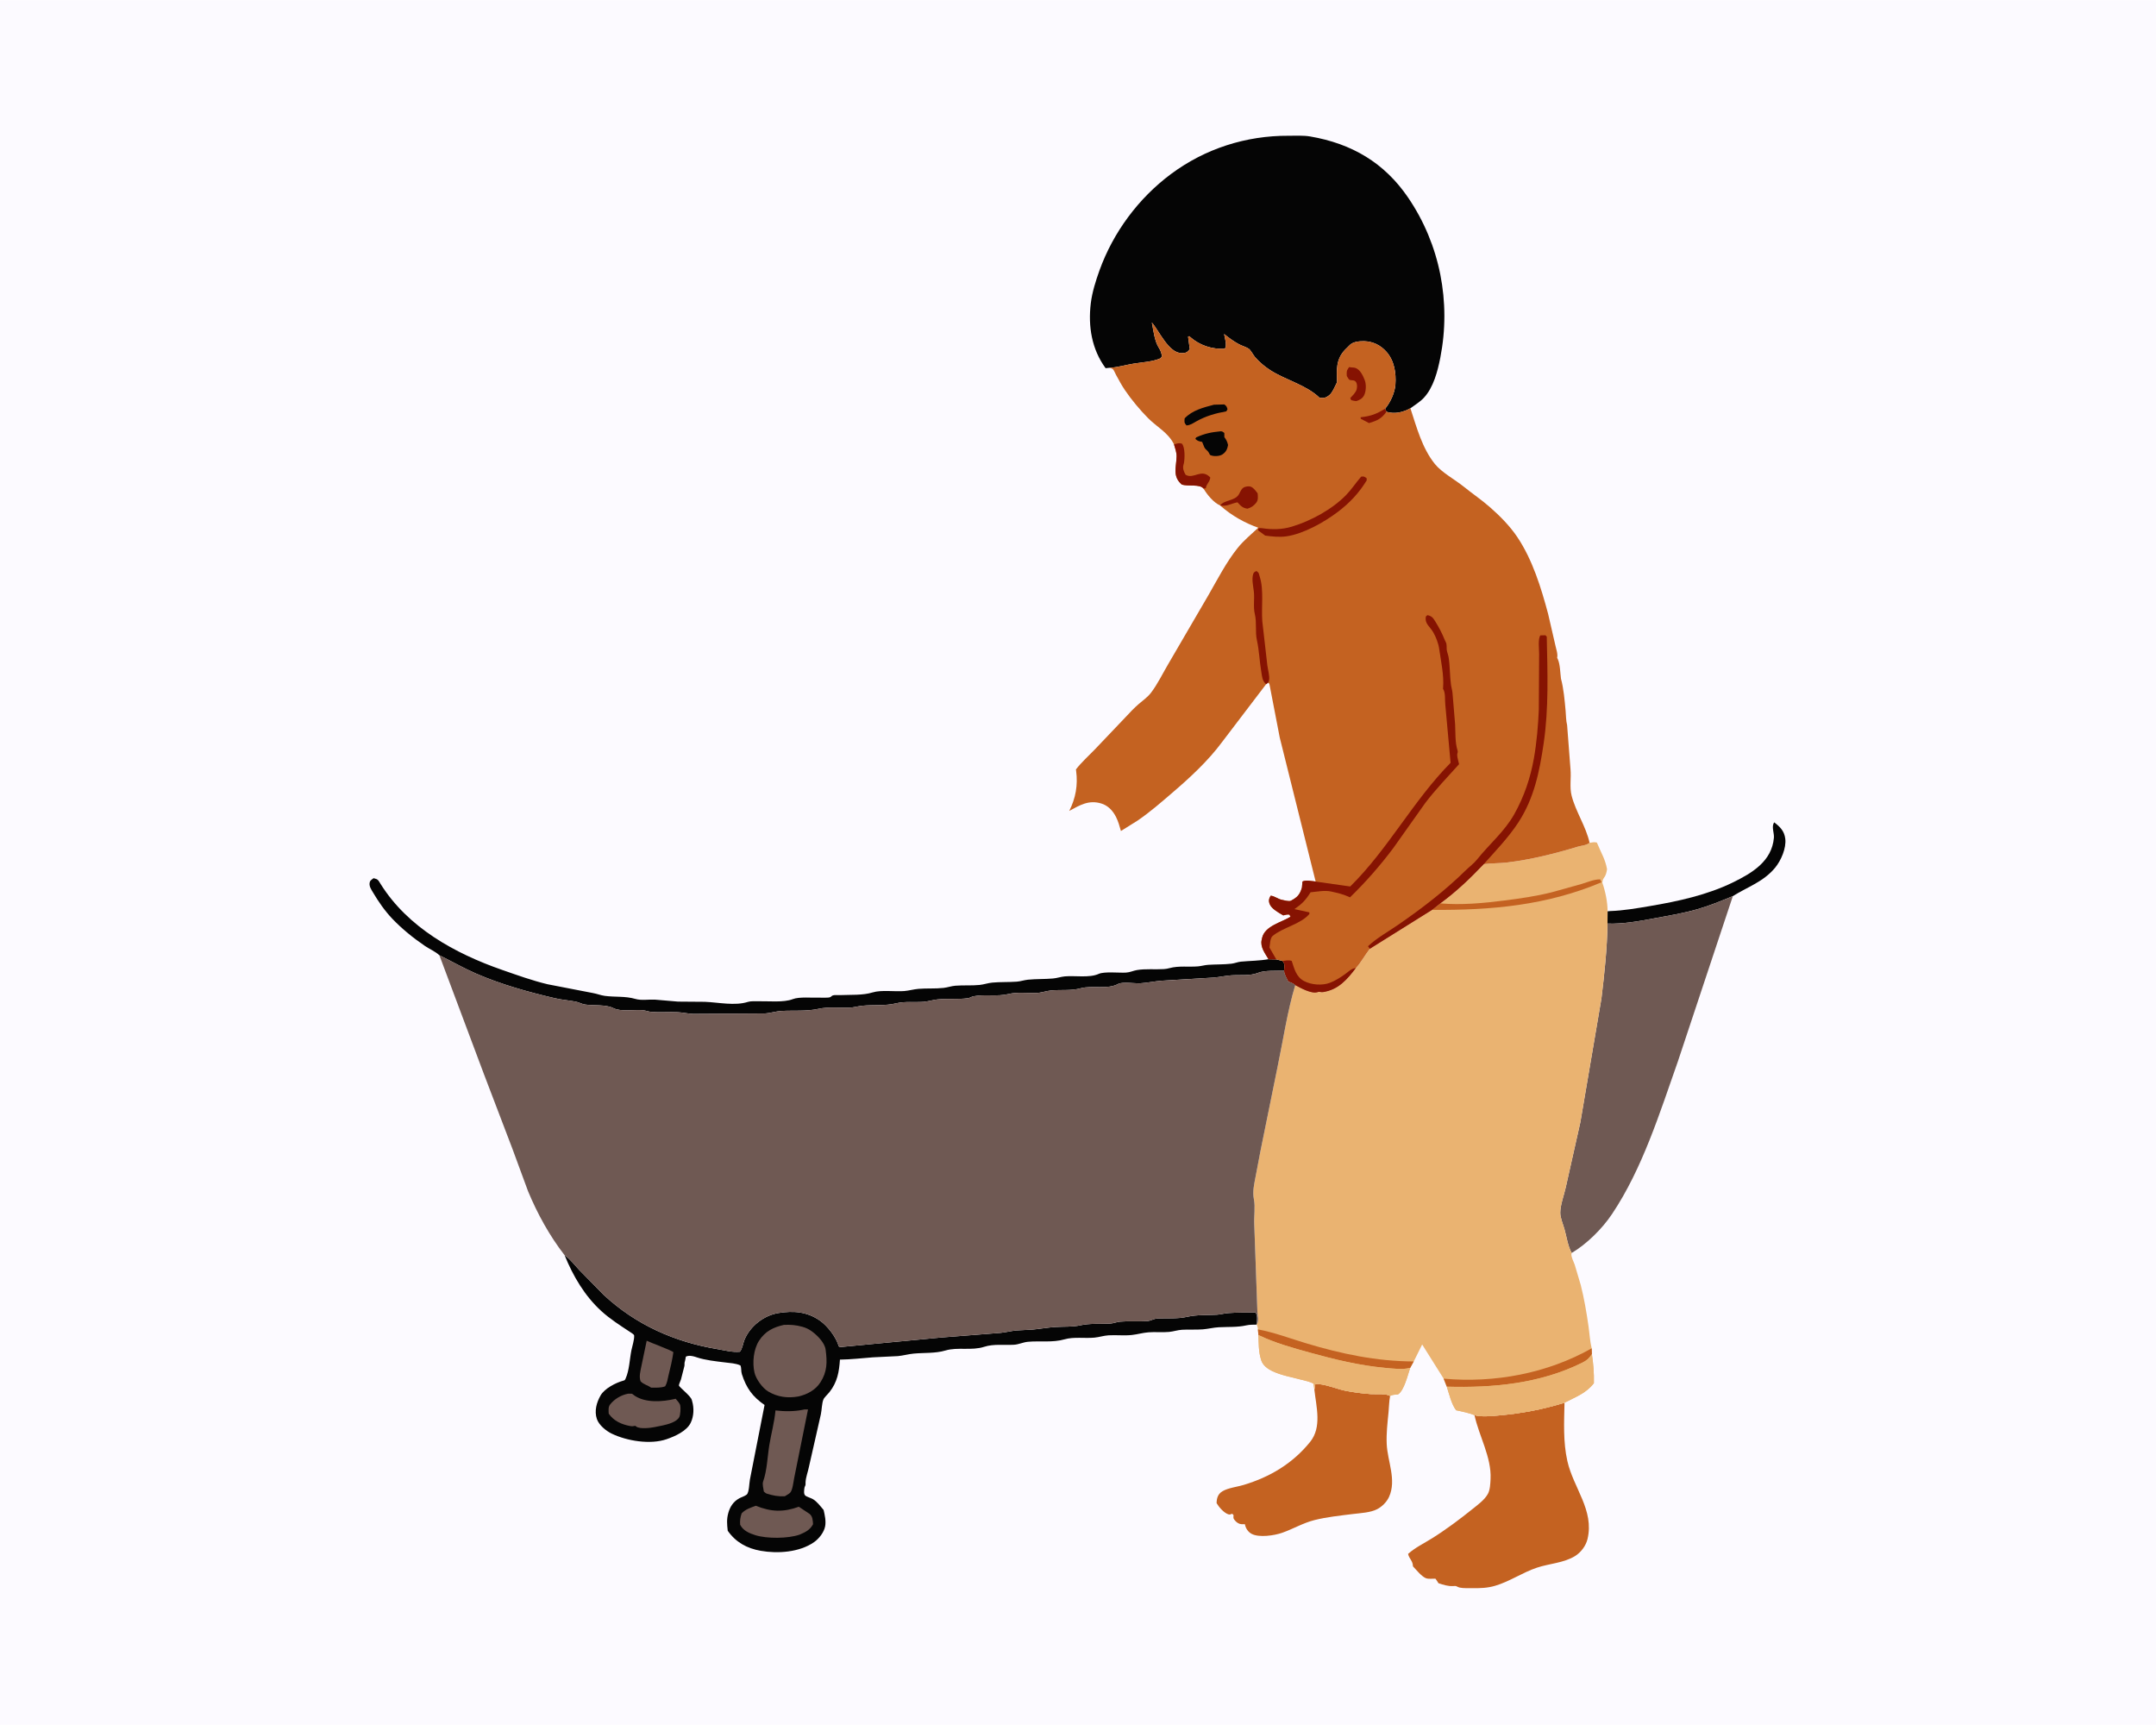 <svg version="1.1" xmlns="http://www.w3.org/2000/svg" style="display: block;" viewBox="0 0 2048 1638" width="1280" height="1024">
<path transform="translate(0,0)" fill="rgb(252,250,255)" d="M -0 -0 L 2048 0 L 2048 1638 L -0 1638 L -0 -0 z"/>
<path transform="translate(0,0)" fill="rgb(5,5,5)" d="M 1685.27 780.849 C 1690.92 785.02 1694.98 789.208 1695.85 796.5 C 1696.93 805.404 1691.81 817.131 1686.21 823.922 C 1675.14 837.369 1660.08 842.114 1646.04 850.929 C 1634.97 855.492 1623.93 860.054 1612.4 863.363 C 1598.85 867.254 1584.84 869.525 1571 872.106 C 1556.81 874.751 1541.46 877.555 1526.98 876.994 L 1527.05 865.342 L 1529.51 865.123 C 1542.3 864.7 1554.89 862.468 1567.49 860.342 C 1593.86 855.896 1621.81 849.787 1646 837.972 C 1664.44 828.966 1683.08 817.834 1685.05 795.5 C 1685.41 791.366 1683.04 785.991 1684.62 782.199 L 1685.27 780.849 z"/>
<path transform="translate(0,0)" fill="rgb(5,5,5)" d="M 354.865 833.889 C 359.219 834.888 359.203 835.669 361.605 839.5 C 387.493 880.792 432.062 905.391 477 921.018 C 491.247 925.973 505.501 931.146 520.206 934.654 L 563.074 942.96 C 566.948 943.622 570.658 945.164 574.51 945.679 C 584.249 946.982 593.831 945.758 603.495 948.564 C 609.333 950.26 616.097 948.93 622.084 949.238 L 644 951.118 L 669.5 951.316 C 682.246 951.811 698.023 955.364 710.392 951.413 C 713.23 950.506 717.147 950.845 720.146 950.778 C 729.545 950.567 744.349 952.158 752.973 948.804 C 759.387 946.309 771.391 947.654 778.538 947.361 C 780.862 947.265 786.642 947.694 788.5 946.934 C 789.428 946.555 790.08 945.661 791 945.262 C 792.354 944.675 796.602 945.019 798.215 944.948 C 808.066 944.52 819.584 945.292 828.937 942.391 C 837.186 939.832 850.146 941.839 859.004 941.09 C 863.577 940.703 867.959 939.374 872.5 939.002 C 880.387 938.358 888.443 938.992 896.299 938.109 C 900.093 937.682 903.735 936.338 907.5 936.029 C 915.141 935.403 922.903 936.083 930.538 935.295 C 934.607 934.875 938.504 933.448 942.5 933.077 C 950.205 932.361 958.037 932.741 965.76 932.182 C 969.477 931.913 972.878 930.667 976.5 930.307 C 984.335 929.528 992.316 929.857 1000.19 929.17 C 1004.09 928.83 1007.72 927.509 1011.5 927.162 C 1021.1 926.281 1034.85 928.79 1043.67 924.795 C 1049.02 922.371 1063.08 923.945 1069.5 923.583 C 1073.42 923.362 1076.41 921.772 1080 921.157 C 1088.01 919.787 1097.33 920.766 1105.5 920.237 C 1107.45 920.111 1109.15 919.823 1111.02 919.304 C 1119.6 916.931 1129.2 918.414 1138 917.659 C 1141.23 917.382 1144.28 916.417 1147.57 916.196 C 1154.9 915.702 1162.47 915.958 1169.73 915.119 C 1172.86 914.757 1175.79 913.443 1178.79 913.167 C 1187.51 912.362 1196.31 912.368 1204.96 910.866 L 1212.37 911.029 L 1218.22 912.516 C 1220.6 915.092 1220.29 916.888 1219.96 920.403 L 1219.74 921.751 C 1212.74 921.975 1201.31 921.259 1194.98 923.829 C 1187.47 926.881 1177.54 925.584 1169.5 926.17 C 1163.89 926.579 1158.4 927.831 1152.81 928.306 L 1104 931.245 C 1096.98 931.729 1090.08 933.312 1083.03 933.722 C 1077.82 934.025 1066.28 932.079 1062.04 934.386 C 1052.02 939.835 1037.52 935.443 1026.36 938.5 C 1017.24 940.997 1007.59 939.635 998.235 940.562 C 993.456 941.036 989.229 942.791 984.324 942.924 C 976.073 943.149 966.062 941.927 958.148 943.882 C 947.049 946.625 935.291 943.879 924.5 946.121 C 922.603 946.514 921.446 947.635 919.339 947.915 C 909.836 949.176 900.028 948.076 890.5 949.043 C 885.944 949.506 881.729 951.027 876.999 951.356 C 868.719 951.933 859.421 950.765 851.399 952.718 C 840.633 955.34 829.885 953.965 819 955.065 C 814.608 955.508 810.706 956.826 806.213 956.911 C 796.907 957.089 786.516 955.977 777.465 957.982 C 765.952 960.533 754.001 959.337 742.308 959.997 C 736.912 960.301 731.733 962.128 726.121 962.402 L 658.5 962.803 C 653.62 962.619 648.864 961.449 644 961.202 C 635.71 960.782 627.248 961.536 619 960.932 C 616.107 960.72 613.406 959.531 610.5 959.268 C 602.523 958.544 589.851 960.965 582.742 957.335 C 575.541 953.658 563.883 955.131 555.772 953.9 C 552.607 953.419 549.97 951.737 546.882 951.146 C 540.453 949.915 533.902 949.469 527.5 947.989 C 502.026 942.102 476.264 934.909 452.226 924.5 C 440.476 919.412 428.877 912.757 417.347 907.07 C 413.387 903.419 408.157 901.322 403.696 898.29 C 392.566 890.723 381.914 882.128 372.619 872.38 C 365.557 864.973 359.506 856.228 354.301 847.43 C 352.81 844.909 350.81 842.043 351.042 838.981 C 351.267 836.009 352.72 835.596 354.865 833.889 z"/>
<path transform="translate(0,0)" fill="rgb(196,98,33)" d="M 1248.52 1319.58 L 1249.4 1314.4 C 1257.18 1313.63 1270.1 1319.16 1278 1320.72 C 1285.86 1322.26 1294.13 1323.33 1302.11 1323.88 C 1306.59 1324.19 1317.26 1323.18 1320.46 1325.75 C 1319.49 1330.84 1319.49 1335.87 1318.99 1341 C 1318 1351.26 1316.78 1361.04 1317.25 1371.4 C 1317.99 1387.69 1326.79 1405.48 1319.46 1421.56 C 1317.26 1426.38 1312.93 1430.72 1308.22 1433.19 C 1301.84 1436.53 1292.42 1436.9 1285.25 1437.79 C 1273.18 1439.29 1260.51 1440.59 1248.72 1443.54 C 1237.87 1446.26 1228.32 1452 1217.88 1455.66 C 1210.56 1458.23 1195.96 1460.45 1188.88 1456.63 C 1185.64 1454.87 1183.5 1451.7 1182.68 1448.18 L 1182.54 1447.5 L 1179.2 1447.46 C 1176.88 1447.33 1174.69 1445.82 1173.22 1444.09 C 1171.43 1441.97 1171.5 1441.79 1171.76 1439 C 1169.96 1436.03 1169.8 1439.01 1166.89 1438.12 C 1162.64 1436.8 1157.85 1431.23 1155.66 1427.5 C 1155.72 1422.7 1156.95 1418.69 1161.34 1416.12 C 1166.74 1412.96 1175.2 1412.04 1181.29 1410.2 C 1206.27 1402.68 1227.81 1389.96 1244.49 1369.33 C 1255.85 1355.29 1250.32 1336.07 1248.52 1319.58 z"/>
<path transform="translate(0,0)" fill="rgb(196,98,33)" d="M 1400.64 1343.92 C 1406.7 1345.82 1417.45 1344.74 1423.73 1344.18 C 1445.65 1342.23 1465.08 1338.59 1486.14 1332.11 C 1485.74 1350.67 1484.75 1369.21 1488.84 1387.46 C 1494.59 1413.1 1514.56 1434.16 1507.99 1461.59 C 1506.46 1468 1501.73 1474.31 1496.1 1477.77 C 1485.47 1484.31 1471.73 1484.84 1459.99 1488.75 C 1446.25 1493.33 1434.24 1501.83 1420.31 1505.95 C 1412.98 1508.12 1406.17 1508.33 1398.55 1508.21 C 1394.78 1508.15 1390.17 1508.47 1386.5 1507.67 C 1385.4 1507.43 1384.65 1506.97 1383.66 1506.51 C 1382.57 1506 1381.62 1506.18 1380.47 1506.25 C 1375.45 1506.55 1371.03 1505.04 1366.35 1503.5 L 1365.69 1502.36 C 1365.01 1501.22 1364.33 1500.25 1363.5 1499.22 C 1361.21 1499.15 1357.05 1499.62 1355 1498.96 C 1350.63 1497.57 1345.4 1490.85 1342.17 1487.5 C 1342.07 1482.11 1338.59 1480.47 1337.55 1475.69 C 1344.23 1469.69 1352.63 1465.69 1360.22 1460.94 C 1373.56 1452.61 1386.79 1442.66 1399.06 1432.81 C 1404.02 1428.83 1410.26 1424.31 1413.37 1418.64 C 1415.48 1414.79 1415.68 1408.85 1415.89 1404.48 C 1416.89 1383.89 1404.88 1363.72 1400.64 1343.92 z"/>
<path transform="translate(0,0)" fill="rgb(111,89,83)" d="M 1526.98 876.994 C 1541.46 877.555 1556.81 874.751 1571 872.106 C 1584.84 869.525 1598.85 867.254 1612.4 863.363 C 1623.93 860.054 1634.97 855.492 1646.04 850.929 L 1593.82 1007.98 C 1576.65 1056.65 1560.19 1109.76 1531.27 1152.91 C 1521.97 1166.8 1507.44 1181.28 1492.95 1189.87 C 1489.36 1183.63 1488.03 1173.99 1486.02 1167 C 1484.66 1162.29 1482.05 1156.41 1482.11 1151.5 C 1482.21 1143.97 1485.69 1134.89 1487.35 1127.45 L 1501.2 1065.67 L 1521.2 948.26 C 1524.04 924.659 1526.65 900.781 1526.98 876.994 z"/>
<path transform="translate(0,0)" fill="rgb(5,5,5)" d="M 536.354 1192.05 L 536.935 1192.45 C 541.872 1196.01 545.897 1201.37 550.054 1205.83 L 573.486 1229.72 C 604.041 1258.06 640.801 1274.47 681.671 1281.22 C 689.083 1282.44 695.184 1284.32 702.812 1283.68 C 705.242 1280.84 705.776 1275.66 707.249 1272.15 C 712.704 1259.16 725.757 1249.11 739.5 1246.9 C 753.797 1244.6 766.636 1245.64 778.765 1254.04 C 786.135 1259.15 794.346 1269.92 796.792 1278.59 C 798.19 1279.4 798.076 1279.2 799.601 1279.1 L 893.525 1270.2 L 950.605 1265.73 C 955.546 1265.2 960.39 1263.97 965.328 1263.46 L 980.709 1262.65 C 988.031 1261.95 995.331 1260.62 1002.66 1260.16 C 1009.95 1259.7 1019.01 1260.21 1025.99 1258.63 C 1035.16 1256.56 1045.01 1257.43 1054.35 1256.96 C 1057.64 1256.79 1060.7 1255.38 1064 1255.09 C 1072.43 1254.35 1081.05 1255.1 1089.5 1254.6 C 1093.09 1254.39 1096.08 1252.24 1099.51 1252.1 C 1108.84 1251.71 1118.57 1252.59 1127.7 1250.5 C 1136.93 1248.39 1146.54 1249.04 1155.93 1248.5 C 1159.53 1248.29 1162.97 1247.25 1166.5 1246.97 C 1175.04 1246.29 1183.92 1246.54 1192.5 1246.38 C 1194.97 1249.15 1193.85 1254.23 1193.8 1257.93 C 1190.56 1258 1187.11 1257.9 1183.94 1258.62 C 1175.4 1260.56 1166.48 1259.95 1157.75 1260.42 C 1152.55 1260.69 1147.63 1262.02 1142.5 1262.42 C 1136 1262.92 1129.42 1262.43 1122.9 1262.8 C 1118.68 1263.04 1114.7 1264.46 1110.5 1264.86 C 1104.01 1265.47 1097.39 1264.71 1090.9 1265.23 C 1085.38 1265.68 1080.51 1267.18 1075.18 1267.76 C 1067.91 1268.57 1060.33 1267.64 1053 1268.08 C 1048.48 1268.36 1044.11 1269.85 1039.59 1270.28 C 1030.39 1271.15 1020.09 1269.34 1011.22 1271.89 C 999.961 1275.14 987.96 1273.19 976.393 1274.23 C 971.808 1274.64 967.714 1276.81 963.044 1277.05 C 953.962 1277.54 943.719 1276.13 935 1278.96 C 922.961 1282.88 909.644 1279.03 898.073 1282.5 C 888.495 1285.37 877.787 1284.49 867.846 1285.45 C 862.806 1285.94 857.946 1287.34 853 1287.82 L 829 1289 C 818.462 1289.83 808.533 1290.99 797.87 1291.16 C 797.068 1302.9 795.41 1312.45 787.968 1321.96 C 786.506 1323.83 783.028 1326.96 782.18 1328.99 C 780.653 1332.64 780.618 1339.06 779.737 1343.12 L 768.378 1393.16 C 767.424 1397.8 765.491 1402.78 765.213 1407.45 L 765.179 1410 C 764.921 1411.34 764.23 1411.85 764.075 1413.45 C 763.886 1415.39 763.282 1418.71 764.886 1420.21 C 766.254 1421.48 770.334 1422.57 772.167 1423.67 C 776.19 1426.07 779.36 1430.45 782.365 1433.98 C 783.48 1438.82 784.758 1444.53 783.806 1449.5 C 782.71 1455.23 778.009 1461.21 773.267 1464.53 C 759.417 1474.22 738.718 1475.6 722.594 1472.75 C 709.433 1470.42 698.903 1464.6 691.279 1453.72 C 690.585 1447.57 690.139 1442.83 691.826 1436.79 C 693.497 1430.8 696.644 1425.98 702.201 1422.92 C 704.253 1421.8 707.554 1420.82 709.281 1419.37 C 711.677 1417.37 711.68 1408.35 712.345 1405.12 L 726.266 1334.24 C 714.789 1326.32 708.985 1318.25 704.691 1304.92 C 703.771 1302.07 704.49 1299.43 703.326 1296.66 C 698.783 1294.62 693.526 1294.43 688.614 1293.81 C 679.9 1292.73 670.227 1291.76 661.918 1289.01 L 660.726 1288.6 C 657.697 1287.65 654.352 1286.93 651.5 1288.34 L 650.918 1291.5 L 650.248 1294.15 C 650.109 1295.53 650.415 1296.28 650.005 1297.71 L 646.833 1310.1 C 646.466 1311.28 644.873 1314.57 644.917 1315.63 C 644.984 1317.26 655.858 1325.27 657.123 1329.36 L 657.452 1330.57 C 659.389 1337.06 659.124 1344.9 656.141 1351.1 C 652.295 1359.1 641.118 1364.03 633.143 1366.77 C 617.712 1372.08 595.458 1368.43 581 1361.43 C 575.629 1358.83 568.901 1353.32 566.954 1347.5 C 564.42 1339.92 566.69 1331.78 570.56 1325.09 C 574.343 1318.55 584.909 1313.14 591.97 1311.18 C 593.369 1310.8 593.589 1310.69 594.214 1309.3 C 597.865 1301.21 598.047 1290.91 599.793 1282.22 C 600.561 1278.41 602.716 1271.91 602.369 1268.23 C 602.266 1267.14 599.33 1265.45 598.384 1264.83 C 589.065 1258.69 579.448 1252.56 571.181 1245.02 C 555.363 1230.59 544.288 1211.67 536.354 1192.05 z"/>
<path transform="translate(0,0)" fill="rgb(111,89,83)" d="M 614.301 1273.21 C 618.054 1275.1 638.31 1282.52 639.653 1284.09 C 638.549 1291.76 636.917 1298.53 635.063 1306 C 634.082 1309.95 633.924 1312.78 631.893 1316.5 C 627.727 1318.15 622.93 1317.74 618.5 1317.8 C 615.13 1315.35 611.394 1314.83 608.5 1311.77 C 606.851 1307.23 608.303 1302.42 609.162 1297.84 L 614.301 1273.21 z"/>
<path transform="translate(0,0)" fill="rgb(111,89,83)" d="M 717.987 1429.97 C 732.445 1435.86 744.269 1436.21 758.806 1430.9 L 769.042 1437.7 C 772.01 1440.19 772.058 1443.9 772.323 1447.5 C 769.41 1453.02 764.973 1455.09 759.514 1457.41 C 748.621 1461.22 728.467 1461.36 717.5 1457.91 C 711.783 1456.11 705.86 1453.59 703.078 1448 C 702.792 1443.9 703.176 1441.05 704.5 1437.16 C 708.3 1433.19 712.952 1431.8 717.987 1429.97 z"/>
<path transform="translate(0,0)" fill="rgb(111,89,83)" d="M 596.732 1323.5 L 600.354 1323.56 L 603.169 1325.64 C 613.707 1332.43 629.399 1331.22 640.991 1328.52 L 641.809 1328.32 C 643.155 1329.94 645.662 1332.5 646.136 1334.55 C 646.712 1337.05 646.404 1343.64 645.181 1345.86 C 642.642 1350.45 634.505 1352.59 629.756 1353.63 L 622 1355.22 C 617.929 1356.06 607.847 1357.29 604.424 1354.79 L 603.5 1354.04 C 601.783 1354.4 600.465 1354.58 598.713 1354.26 C 590.52 1352.78 583.03 1349.46 578.224 1342.5 C 578.107 1339.75 577.663 1336.24 579.443 1333.93 C 583.596 1328.53 590.091 1324.75 596.732 1323.5 z"/>
<path transform="translate(0,0)" fill="rgb(111,89,83)" d="M 764.04 1338.5 L 767.535 1338.46 L 754.327 1404.04 C 753.705 1407.21 752.878 1415.1 750.651 1417.5 C 749.547 1418.69 746.908 1420.01 745.5 1420.96 C 739.132 1421.27 734.315 1420.3 728.247 1418.41 C 727.341 1418.09 726.349 1417.1 725.584 1416.5 C 725.214 1413.8 723.957 1409.46 724.891 1406.91 C 728.644 1396.66 729.014 1382.89 730.851 1371.92 C 732.693 1360.93 735.615 1350.6 736.63 1339.42 C 744.951 1340.45 754.52 1340.51 762.738 1338.78 L 764.04 1338.5 z"/>
<path transform="translate(0,0)" fill="rgb(111,89,83)" d="M 744.656 1258.16 C 750.957 1257.89 755.926 1258.26 762 1259.92 C 765.451 1260.86 768.365 1262.24 771.258 1264.36 C 776.357 1268.11 783.391 1275.09 784.258 1281.61 C 785.821 1293.35 785.906 1302.5 779.303 1312.78 C 774.564 1320.15 766.656 1324.28 758.361 1326.17 C 748.221 1327.97 738.609 1326.74 729.7 1321.42 C 724.292 1318.19 718.184 1309.74 716.724 1303.59 C 714.508 1294.26 715.738 1281.33 721.093 1273.1 C 726.877 1264.22 734.616 1260.41 744.656 1258.16 z"/>
<path transform="translate(0,0)" fill="rgb(5,5,5)" d="M 1053.96 349.121 L 1050.22 349.5 C 1037.01 331.522 1033.49 309.736 1036.16 287.817 C 1037.43 277.374 1040.92 266.281 1044.48 256.425 C 1057.51 220.413 1081.47 188.061 1112.3 165.11 C 1144.76 140.947 1183.7 128.536 1224 128.741 C 1230.61 128.775 1238.01 128.295 1244.51 129.407 C 1284 136.154 1315.04 154.34 1337.63 187.536 C 1367.92 232.048 1378.51 286.715 1368.18 339.458 C 1365.66 352.29 1361.64 367.967 1352.43 377.724 C 1348.81 381.55 1343.98 384.459 1339.76 387.575 C 1332.48 391.484 1325.01 393.25 1316.94 390.927 L 1315.75 387.928 C 1320.71 382.12 1324.96 372.736 1325.51 365.079 C 1326.31 354.085 1324.5 342.342 1316.92 333.837 C 1311.44 327.691 1304.26 324.123 1296.01 323.877 C 1291.86 323.753 1285.54 324.241 1282.43 327.273 L 1277.7 331.928 C 1268.88 341.245 1269.73 350.862 1270.07 362.822 C 1268.23 366.382 1265.67 372.962 1262.5 375.33 C 1259.1 377.863 1257.44 378.001 1253.5 377.627 C 1240.83 365.38 1221.33 360.825 1206.74 351.452 C 1201.42 348.036 1196.27 343.72 1192.14 338.931 C 1190.54 337.071 1188 332.226 1186.21 331.025 C 1183.67 329.329 1179.81 328.292 1177.01 326.803 C 1171.84 324.053 1167.34 320.673 1162.78 317.02 C 1163.49 321.041 1165.76 327.746 1163.5 330.981 C 1151.49 331.785 1139.62 327.864 1130.51 319.842 L 1129.73 319.136 L 1128.56 319.5 L 1130.2 331.5 C 1127.53 334.508 1126.79 335.137 1122.5 335.174 C 1110.08 335.282 1100.96 313.694 1094.15 306.126 C 1095.69 313.742 1096.59 323.398 1100.73 330.014 C 1102.23 332.408 1102.98 334.297 1103.59 337.053 C 1103.92 338.518 1103.26 338.844 1102.5 340.064 C 1094.94 343.443 1085.01 343.836 1076.84 345.174 C 1069.51 346.374 1062.26 348.533 1054.85 349.069 L 1053.96 349.121 z"/>
<path transform="translate(0,0)" fill="rgb(234,179,113)" d="M 1509.96 800.296 C 1512.42 799.876 1514.46 799.411 1516.92 800.079 L 1517.37 801.182 C 1520.8 809.552 1525.02 816.25 1526.54 825.374 C 1525.97 828.768 1525.56 831.016 1523.46 833.785 C 1522.4 835.186 1522.28 836.473 1522.06 838.163 C 1524.95 846.435 1527.06 856.562 1527.05 865.342 L 1526.98 876.994 C 1526.65 900.781 1524.04 924.659 1521.2 948.26 L 1501.2 1065.67 L 1487.35 1127.45 C 1485.69 1134.89 1482.21 1143.97 1482.11 1151.5 C 1482.05 1156.41 1484.66 1162.29 1486.02 1167 C 1488.03 1173.99 1489.36 1183.63 1492.95 1189.87 C 1492.87 1190.15 1492.75 1190.42 1492.71 1190.72 C 1492.31 1193.6 1494.87 1198.24 1495.83 1201 L 1501.61 1220.46 C 1504.87 1233.38 1507.06 1246.4 1508.96 1259.58 C 1509.93 1266.35 1510.31 1273.89 1511.96 1280.45 L 1512.15 1285.99 C 1513.54 1295.33 1514.27 1304.08 1514.04 1313.54 C 1506.34 1323.45 1496.85 1326.43 1486.14 1332.11 C 1465.08 1338.59 1445.65 1342.23 1423.73 1344.18 C 1417.45 1344.74 1406.7 1345.82 1400.64 1343.92 C 1395.11 1341.69 1388.96 1340.54 1383.15 1339.24 C 1378.76 1333.48 1376.57 1323.78 1374.32 1316.86 L 1371.33 1309.25 L 1350.93 1276.8 L 1342.93 1292.9 L 1339.57 1298.99 C 1337.22 1305.58 1333.91 1320.43 1328 1324.18 C 1325.66 1324.46 1322.32 1324.4 1320.46 1325.75 C 1317.26 1323.18 1306.59 1324.19 1302.11 1323.88 C 1294.13 1323.33 1285.86 1322.26 1278 1320.72 C 1270.1 1319.16 1257.18 1313.63 1249.4 1314.4 L 1248.52 1319.58 L 1247.76 1314.04 C 1244.26 1311.99 1239.89 1311.25 1235.98 1310.22 C 1227.05 1307.86 1216.91 1306.04 1208.57 1302.08 C 1204.31 1300.06 1199.69 1296.69 1198.15 1292.05 L 1197.83 1291 C 1195.47 1283.64 1195.7 1275.47 1195.36 1267.79 L 1194.9 1262.45 C 1194.84 1260.58 1194.44 1259.67 1193.8 1257.93 C 1196.29 1254.1 1194.4 1249.07 1194.38 1244.83 L 1191.43 1162.5 C 1191.08 1155.37 1192.52 1145.81 1191.12 1139 C 1189.58 1131.47 1191.39 1124.47 1192.76 1117 L 1197.43 1092.5 L 1213.59 1013 C 1218.94 987.407 1222.84 960.478 1230.37 935.478 C 1235.49 938.239 1245.6 943.941 1251.49 942.2 L 1252.5 941.849 C 1254 941.771 1255.1 942.347 1256.78 942.095 C 1271.27 939.913 1279.68 930.203 1287.97 919.196 L 1288.05 919.217 C 1292.99 913.739 1296.6 906.822 1301.22 900.957 L 1360.36 863.988 L 1368.13 857.831 C 1383.14 846.939 1396.65 833.998 1409.41 820.564 C 1416.84 819.606 1424.49 819.87 1432 818.949 C 1454.43 816.202 1476.8 810.637 1498.38 804.07 C 1502.19 802.91 1506.83 802.846 1509.96 800.296 z"/>
<path transform="translate(0,0)" fill="rgb(196,98,33)" d="M 1368.13 857.831 C 1387.9 859.573 1409.36 857.625 1429 855.094 C 1444.28 853.125 1459.11 851.07 1474.08 847.259 L 1502.27 839.416 C 1507.98 837.718 1513.98 834.988 1520 835.009 L 1521.25 837.808 C 1469.09 859.798 1416.48 864.429 1360.36 863.988 L 1368.13 857.831 z"/>
<path transform="translate(0,0)" fill="rgb(196,98,33)" d="M 1371.33 1309.25 C 1419.78 1313.59 1469.56 1304.31 1511.96 1280.45 L 1512.15 1285.99 C 1509.35 1290.05 1507.53 1291.82 1503 1294.07 C 1462.89 1313.99 1418.46 1318.09 1374.32 1316.86 L 1371.33 1309.25 z"/>
<path transform="translate(0,0)" fill="rgb(196,98,33)" d="M 1194.9 1262.45 C 1210.47 1265.32 1225.35 1271.04 1240.47 1275.58 C 1274.39 1285.77 1307.33 1292.76 1342.93 1292.9 L 1339.57 1298.99 C 1332.4 1300.91 1322.76 1299.65 1315.37 1298.96 C 1290.99 1296.67 1268.01 1291.08 1244.49 1284.58 C 1227.97 1280.02 1210.79 1275.3 1195.36 1267.79 L 1194.9 1262.45 z"/>
<path transform="translate(0,0)" fill="rgb(234,179,113)" d="M 1195.36 1267.79 C 1210.79 1275.3 1227.97 1280.02 1244.49 1284.58 C 1268.01 1291.08 1290.99 1296.67 1315.37 1298.96 C 1322.76 1299.65 1332.4 1300.91 1339.57 1298.99 C 1337.22 1305.58 1333.91 1320.43 1328 1324.18 C 1325.66 1324.46 1322.32 1324.4 1320.46 1325.75 C 1317.26 1323.18 1306.59 1324.19 1302.11 1323.88 C 1294.13 1323.33 1285.86 1322.26 1278 1320.72 C 1270.1 1319.16 1257.18 1313.63 1249.4 1314.4 L 1248.52 1319.58 L 1247.76 1314.04 C 1244.26 1311.99 1239.89 1311.25 1235.98 1310.22 C 1227.05 1307.86 1216.91 1306.04 1208.57 1302.08 C 1204.31 1300.06 1199.69 1296.69 1198.15 1292.05 L 1197.83 1291 C 1195.47 1283.64 1195.7 1275.47 1195.36 1267.79 z"/>
<path transform="translate(0,0)" fill="rgb(234,179,113)" d="M 1512.15 1285.99 C 1513.54 1295.33 1514.27 1304.08 1514.04 1313.54 C 1506.34 1323.45 1496.85 1326.43 1486.14 1332.11 C 1465.08 1338.59 1445.65 1342.23 1423.73 1344.18 C 1417.45 1344.74 1406.7 1345.82 1400.64 1343.92 C 1395.11 1341.69 1388.96 1340.54 1383.15 1339.24 C 1378.76 1333.48 1376.57 1323.78 1374.32 1316.86 C 1418.46 1318.09 1462.89 1313.99 1503 1294.07 C 1507.53 1291.82 1509.35 1290.05 1512.15 1285.99 z"/>
<path transform="translate(0,0)" fill="rgb(196,98,33)" d="M 1053.96 349.121 L 1054.85 349.069 C 1062.26 348.533 1069.51 346.374 1076.84 345.174 C 1085.01 343.836 1094.94 343.443 1102.5 340.064 C 1103.26 338.844 1103.92 338.518 1103.59 337.053 C 1102.98 334.297 1102.23 332.408 1100.73 330.014 C 1096.59 323.398 1095.69 313.742 1094.15 306.126 C 1100.96 313.694 1110.08 335.282 1122.5 335.174 C 1126.79 335.137 1127.53 334.508 1130.2 331.5 L 1128.56 319.5 L 1129.73 319.136 L 1130.51 319.842 C 1139.62 327.864 1151.49 331.785 1163.5 330.981 C 1165.76 327.746 1163.49 321.041 1162.78 317.02 C 1167.34 320.673 1171.84 324.053 1177.01 326.803 C 1179.81 328.292 1183.67 329.329 1186.21 331.025 C 1188 332.226 1190.54 337.071 1192.14 338.931 C 1196.27 343.72 1201.42 348.036 1206.74 351.452 C 1221.33 360.825 1240.83 365.38 1253.5 377.627 C 1257.44 378.001 1259.1 377.863 1262.5 375.33 C 1265.67 372.962 1268.23 366.382 1270.07 362.822 C 1269.73 350.862 1268.88 341.245 1277.7 331.928 L 1282.43 327.273 C 1285.54 324.241 1291.86 323.753 1296.01 323.877 C 1304.26 324.123 1311.44 327.691 1316.92 333.837 C 1324.5 342.342 1326.31 354.085 1325.51 365.079 C 1324.96 372.736 1320.71 382.12 1315.75 387.928 L 1316.94 390.927 C 1325.01 393.25 1332.48 391.484 1339.76 387.575 C 1345.67 405.581 1350.89 425.512 1363.01 440.5 C 1369.63 448.685 1382.24 455.398 1390.64 462.192 C 1398.7 468.716 1407.36 474.556 1415.16 481.391 C 1424.84 489.865 1434.29 499.415 1441.46 510.134 C 1455.82 531.632 1463.92 558.057 1470.56 582.808 L 1477.46 612.755 C 1478.19 616.187 1480.01 621.17 1479.15 624.582 L 1479.74 625.785 C 1482 630.7 1482.05 638.878 1482.77 644.336 C 1485.35 653.803 1486.26 665.05 1487.18 674.892 C 1487.59 679.309 1487.51 684.188 1488.6 688.453 L 1491.84 730.5 C 1492.59 738.742 1490.81 747.424 1492.9 755.571 C 1496.83 770.873 1506.58 784.811 1509.96 800.296 C 1506.83 802.846 1502.19 802.91 1498.38 804.07 C 1476.8 810.637 1454.43 816.202 1432 818.949 C 1424.49 819.87 1416.84 819.606 1409.41 820.564 C 1396.65 833.998 1383.14 846.939 1368.13 857.831 L 1360.36 863.988 L 1301.22 900.957 C 1296.6 906.822 1292.99 913.739 1288.05 919.217 L 1287.97 919.196 C 1279.68 930.203 1271.27 939.913 1256.78 942.095 C 1255.1 942.347 1254 941.771 1252.5 941.849 L 1251.49 942.2 C 1245.6 943.941 1235.49 938.239 1230.37 935.478 C 1229.47 934.324 1226.39 932.863 1224.94 932.456 L 1223.86 932.175 C 1222.19 928.726 1220.13 925.627 1219.74 921.751 L 1219.96 920.403 C 1220.29 916.888 1220.6 915.092 1218.22 912.516 L 1212.37 911.029 L 1204.96 910.866 C 1201.72 905.332 1197.01 899.411 1198.42 892.683 L 1198.7 891.5 L 1198.91 890.478 C 1201.59 879.117 1217.55 875.783 1225.88 870.5 L 1224.81 868.5 C 1222.8 868.135 1220.94 868.771 1219 869.245 L 1214.36 866.496 C 1210.42 863.866 1206.01 860.994 1205.43 856 C 1205.2 854.001 1206 852.088 1207.12 850.5 C 1211 851.029 1213.99 853.731 1217.73 854.467 C 1219.78 854.872 1224.48 856.241 1226.23 855.309 C 1232.44 852.009 1234.71 849.554 1236.72 842.822 L 1237.22 837.049 C 1240.56 835.36 1245.96 836.731 1249.73 837.045 L 1215.63 700.289 L 1205.97 650.249 C 1205.82 649.187 1205.36 648.925 1204.67 648.125 L 1202.68 649.67 L 1160.9 704.533 C 1147.65 722.452 1130.37 738.4 1113.52 752.832 C 1102.73 762.074 1092.25 771.26 1080.49 779.262 L 1064.78 789.08 C 1063.49 784.533 1062.24 779.928 1060.09 775.696 C 1057.1 769.798 1052.49 764.851 1046 762.909 C 1034.11 759.352 1025.73 764.571 1015.66 770.015 C 1021.78 758.056 1024.02 745.409 1022.23 732.042 L 1022.03 730.616 C 1027.26 723.86 1033.74 718.059 1039.68 711.926 L 1069.36 680.756 C 1073.23 676.552 1077.32 672.235 1081.65 668.496 C 1085.62 665.074 1090.14 661.98 1093.33 657.791 C 1099.77 649.341 1104.8 638.758 1110.25 629.613 L 1147.93 565 C 1156.54 550.024 1164.95 533.519 1175.81 520.069 C 1181.38 513.178 1188.74 507.103 1195.22 501.032 C 1182.34 496.485 1170.11 489.575 1159.78 480.563 L 1159.07 479.93 C 1152.6 477.023 1146.81 469.778 1143.22 463.844 C 1139.48 459.234 1128.49 462.13 1122.5 459.956 C 1113.62 452.15 1117.34 443.85 1117.65 433.5 C 1117.77 429.702 1116.29 425.569 1115.22 421.947 C 1109.82 410.724 1098.93 405.4 1090.5 396.871 C 1082.77 389.053 1074.78 379.48 1068.61 370.386 C 1065.46 365.76 1062.82 360.766 1060.13 355.867 C 1059.34 354.436 1058.23 351.552 1057.2 350.497 C 1056.73 350.021 1054.67 349.423 1053.96 349.121 z"/>
<path transform="translate(0,0)" fill="rgb(134,19,2)" d="M 1316.94 390.927 C 1312.16 397.655 1308.06 399.342 1300.42 401.655 L 1292.57 397.5 L 1292.5 396.108 C 1302.14 395.046 1307.53 393.071 1315.75 387.928 L 1316.94 390.927 z"/>
<path transform="translate(0,0)" fill="rgb(134,19,2)" d="M 1281.46 348.5 L 1284.05 348.791 C 1285.34 348.899 1286.54 348.889 1287.78 349.366 C 1292.15 351.051 1294.71 356.636 1296.35 360.754 C 1297.96 364.816 1297.72 371.658 1295.64 375.5 C 1294.06 378.418 1291.5 379.69 1288.5 380.743 C 1286.7 380.721 1285.23 380.3 1283.5 379.864 L 1282.61 377.877 C 1284.69 375.646 1287.99 372.571 1288.73 369.5 C 1289.31 367.096 1289.37 362.989 1286.84 361.5 C 1285.57 360.755 1283.02 361.208 1281.77 360.5 C 1281.17 360.16 1279.8 357.665 1279.32 356.969 C 1279.11 352.54 1278.99 352.132 1281.46 348.5 z"/>
<path transform="translate(0,0)" fill="rgb(5,5,5)" d="M 1153.16 384.19 L 1163 383.934 C 1165.19 385.589 1165.19 385.848 1166.02 388.5 L 1164.89 390.5 C 1154.67 392.294 1145.57 394.897 1136.48 399.958 C 1133.5 401.626 1130.51 403.828 1127 403.828 C 1124.65 401.001 1125.11 400.679 1125.3 397.157 C 1132.73 389.398 1143.12 386.845 1153.16 384.19 z"/>
<path transform="translate(0,0)" fill="rgb(134,19,2)" d="M 1159.07 479.93 C 1162.81 474.352 1173.29 475.911 1177.02 469 C 1178.55 466.149 1179.55 463.053 1183 462.167 C 1185.75 461.462 1187.88 461.448 1190.09 463.213 C 1191.85 464.62 1193.24 466.569 1194.63 468.33 C 1194.9 471.663 1195.39 474.749 1193.15 477.5 C 1190.81 480.357 1188.48 481.856 1185 482.946 C 1180.42 482.36 1178.52 480.223 1175.5 476.892 C 1169.37 478.019 1165.77 481.054 1159.07 479.93 z"/>
<path transform="translate(0,0)" fill="rgb(5,5,5)" d="M 1159.52 409.446 C 1161.25 409.47 1161.6 410.05 1162.99 411 L 1163.03 415 C 1164.94 417.511 1165.84 419.427 1166.54 422.5 C 1165.83 426.392 1164.59 429.175 1161.16 431.416 C 1158.56 433.114 1153.81 433.355 1150.91 432.483 C 1149.02 431.917 1149.38 431.794 1148.54 430.216 C 1147.94 429.209 1147.42 428.338 1146.51 427.572 C 1144.7 426.042 1144.1 425.159 1143.3 422.905 L 1141.92 419.5 C 1139.14 418.984 1137.55 418.703 1135.5 416.687 L 1136.21 415.269 C 1144.24 411.576 1150.72 410.265 1159.52 409.446 z"/>
<path transform="translate(0,0)" fill="rgb(134,19,2)" d="M 1115.22 421.947 C 1118.04 421.038 1119.89 420.243 1122.78 421.221 C 1125.79 424.967 1125.45 435.163 1124.61 439.67 L 1124.2 441.178 C 1123.25 444.8 1124.43 447.653 1126.24 450.764 C 1134.1 455.313 1141.14 444.269 1149.65 453.287 C 1149.41 457.383 1145.93 459.319 1145.45 463.499 L 1143.22 463.844 C 1139.48 459.234 1128.49 462.13 1122.5 459.956 C 1113.62 452.15 1117.34 443.85 1117.65 433.5 C 1117.77 429.702 1116.29 425.569 1115.22 421.947 z"/>
<path transform="translate(0,0)" fill="rgb(134,19,2)" d="M 1218.22 912.516 C 1220.96 912.225 1224.44 911.43 1227.01 912.5 C 1229.5 919.89 1231.17 927.676 1238.82 931.654 C 1245.73 935.249 1255.8 936.043 1263.13 933.322 C 1268.36 931.383 1273.38 928.15 1277.88 924.899 C 1281.36 922.383 1283.64 919.677 1287.97 919.196 C 1279.68 930.203 1271.27 939.913 1256.78 942.095 C 1255.1 942.347 1254 941.771 1252.5 941.849 L 1251.49 942.2 C 1245.6 943.941 1235.49 938.239 1230.37 935.478 C 1229.47 934.324 1226.39 932.863 1224.94 932.456 L 1223.86 932.175 C 1222.19 928.726 1220.13 925.627 1219.74 921.751 L 1219.96 920.403 C 1220.29 916.888 1220.6 915.092 1218.22 912.516 z"/>
<path transform="translate(0,0)" fill="rgb(134,19,2)" d="M 1202.68 649.67 C 1198.85 646.339 1198.85 642.167 1198.06 637.5 C 1196.41 627.785 1196.08 617.542 1193.97 607.997 C 1192.14 599.768 1193.95 591.34 1191.99 583.141 C 1190.28 576.022 1191.86 568.664 1191.02 561.5 C 1190.44 556.561 1188.85 549.828 1190.43 544.978 C 1191.03 543.144 1191.92 542.975 1193.5 542.147 C 1196.16 543.928 1195.68 544.589 1196.62 547.5 C 1200.72 560.154 1198.02 576.633 1199.08 589.989 L 1203.84 631.658 C 1204.35 635.851 1206.24 641.787 1205.5 645.808 C 1205.36 646.607 1204.98 647.388 1204.67 648.125 L 1202.68 649.67 z"/>
<path transform="translate(0,0)" fill="rgb(134,19,2)" d="M 1293 452.5 C 1295.8 452.162 1295.77 452.377 1298.16 453.95 L 1298.26 456.043 C 1290.82 468.182 1282.03 477.51 1270.66 486.112 C 1257.78 495.846 1238.4 506.767 1222.2 509.177 C 1215.48 510.175 1208.48 509.419 1201.8 508.501 L 1195.06 503.5 L 1195.4 501.5 C 1196.56 501.376 1197.66 501.303 1198.83 501.476 C 1208.36 502.892 1217.7 502.822 1227 500.048 C 1245.05 494.66 1265.58 483.494 1278.7 469.949 C 1283.86 464.62 1287.73 458.606 1292.52 453.041 L 1293 452.5 z"/>
<path transform="translate(0,0)" fill="rgb(134,19,2)" d="M 1301.22 900.957 L 1299.48 898.533 C 1307.82 890.666 1318.9 884.556 1328.34 878.018 C 1351.18 862.21 1372.36 845.994 1392.2 826.53 C 1395.73 823.068 1400.08 819.889 1403.14 816.046 C 1414.71 801.512 1429.15 789.626 1438.43 773.096 C 1447.72 756.531 1453.75 738.809 1457.05 720.131 C 1459.71 705.117 1461.11 688.942 1461.72 673.715 L 1462.03 620.823 C 1462.03 616.045 1460.77 606.901 1463.19 603.279 L 1468 603.167 L 1469.28 604.5 C 1469.97 638.268 1471.28 672.349 1466.33 705.88 C 1462.4 732.473 1457.39 757.636 1442.53 780.568 C 1433.12 795.098 1420.9 807.693 1409.41 820.564 C 1396.65 833.998 1383.14 846.939 1368.13 857.831 L 1360.36 863.988 L 1301.22 900.957 z"/>
<path transform="translate(0,0)" fill="rgb(134,19,2)" d="M 1249.73 837.045 L 1250.43 837.225 L 1282.59 841.778 C 1318.72 806.16 1342.26 760.426 1377.92 724.308 L 1372.9 669.14 C 1372.34 664.553 1373.33 657.862 1370.72 654 L 1370.81 653.033 C 1371.76 641.027 1368.74 627.731 1367.05 615.838 C 1366.32 610.738 1364.04 604.931 1361.5 600.443 C 1358.26 594.703 1353.05 592.326 1354.5 585.231 L 1356 584.052 C 1360.2 585.03 1361.22 586.55 1363.5 590.222 C 1366.99 595.859 1369.89 601.373 1372.34 607.531 L 1373.47 609.938 C 1374.52 612.085 1373.99 614.679 1374.28 617 C 1374.58 619.346 1375.64 621.642 1376.03 624 C 1377.45 632.668 1377.12 641.86 1378.35 650.5 C 1378.7 652.975 1379.5 655.315 1379.73 657.822 L 1382.22 687.762 C 1382.62 695.67 1382.1 705.182 1384.56 712.667 C 1385.09 714.279 1384.1 715.411 1384.19 717 C 1384.34 719.778 1385.45 722.883 1385.98 725.619 C 1375.27 737.584 1363.59 749.633 1353.89 762.439 L 1323.55 805.237 C 1311.15 821.824 1297.22 837.657 1282.38 852.11 L 1281.09 851.509 C 1275.59 849 1270.3 847.867 1264.45 846.56 C 1258.37 845.2 1251.07 846.719 1244.89 847.301 C 1240.48 854.499 1237.03 858.075 1230.23 862.831 L 1229.58 863.271 L 1243.71 866.341 C 1243.78 868.02 1244.1 867.548 1243.26 868.49 C 1234.86 877.803 1218.53 880.698 1208.8 888.837 C 1206.5 890.763 1206.33 897.031 1205.89 899.82 L 1212.37 911.029 L 1204.96 910.866 C 1201.72 905.332 1197.01 899.411 1198.42 892.683 L 1198.7 891.5 L 1198.91 890.478 C 1201.59 879.117 1217.55 875.783 1225.88 870.5 L 1224.81 868.5 C 1222.8 868.135 1220.94 868.771 1219 869.245 L 1214.36 866.496 C 1210.42 863.866 1206.01 860.994 1205.43 856 C 1205.2 854.001 1206 852.088 1207.12 850.5 C 1211 851.029 1213.99 853.731 1217.73 854.467 C 1219.78 854.872 1224.48 856.241 1226.23 855.309 C 1232.44 852.009 1234.71 849.554 1236.72 842.822 L 1237.22 837.049 C 1240.56 835.36 1245.96 836.731 1249.73 837.045 z"/>
<path transform="translate(0,0)" fill="rgb(111,89,83)" d="M 417.347 907.07 C 428.877 912.757 440.476 919.412 452.226 924.5 C 476.264 934.909 502.026 942.102 527.5 947.989 C 533.902 949.469 540.453 949.915 546.882 951.146 C 549.97 951.737 552.607 953.419 555.772 953.9 C 563.883 955.131 575.541 953.658 582.742 957.335 C 589.851 960.965 602.523 958.544 610.5 959.268 C 613.406 959.531 616.107 960.72 619 960.932 C 627.248 961.536 635.71 960.782 644 961.202 C 648.864 961.449 653.62 962.619 658.5 962.803 L 726.121 962.402 C 731.733 962.128 736.912 960.301 742.308 959.997 C 754.001 959.337 765.952 960.533 777.465 957.982 C 786.516 955.977 796.907 957.089 806.213 956.911 C 810.706 956.826 814.608 955.508 819 955.065 C 829.885 953.965 840.633 955.34 851.399 952.718 C 859.421 950.765 868.719 951.933 876.999 951.356 C 881.729 951.027 885.944 949.506 890.5 949.043 C 900.028 948.076 909.836 949.176 919.339 947.915 C 921.446 947.635 922.603 946.514 924.5 946.121 C 935.291 943.879 947.049 946.625 958.148 943.882 C 966.062 941.927 976.073 943.149 984.324 942.924 C 989.229 942.791 993.456 941.036 998.235 940.562 C 1007.59 939.635 1017.24 940.997 1026.36 938.5 C 1037.52 935.443 1052.02 939.835 1062.04 934.386 C 1066.28 932.079 1077.82 934.025 1083.03 933.722 C 1090.08 933.312 1096.98 931.729 1104 931.245 L 1152.81 928.306 C 1158.4 927.831 1163.89 926.579 1169.5 926.17 C 1177.54 925.584 1187.47 926.881 1194.98 923.829 C 1201.31 921.259 1212.74 921.975 1219.74 921.751 C 1220.13 925.627 1222.19 928.726 1223.86 932.175 L 1224.94 932.456 C 1226.39 932.863 1229.47 934.324 1230.37 935.478 C 1222.84 960.478 1218.94 987.407 1213.59 1013 L 1197.43 1092.5 L 1192.76 1117 C 1191.39 1124.47 1189.58 1131.47 1191.12 1139 C 1192.52 1145.81 1191.08 1155.37 1191.43 1162.5 L 1194.38 1244.83 C 1194.4 1249.07 1196.29 1254.1 1193.8 1257.93 C 1193.85 1254.23 1194.97 1249.15 1192.5 1246.38 C 1183.92 1246.54 1175.04 1246.29 1166.5 1246.97 C 1162.97 1247.25 1159.53 1248.29 1155.93 1248.5 C 1146.54 1249.04 1136.93 1248.39 1127.7 1250.5 C 1118.57 1252.59 1108.84 1251.71 1099.51 1252.1 C 1096.08 1252.24 1093.09 1254.39 1089.5 1254.6 C 1081.05 1255.1 1072.43 1254.35 1064 1255.09 C 1060.7 1255.38 1057.64 1256.79 1054.35 1256.96 C 1045.01 1257.43 1035.16 1256.56 1025.99 1258.63 C 1019.01 1260.21 1009.95 1259.7 1002.66 1260.16 C 995.331 1260.62 988.031 1261.95 980.709 1262.65 L 965.328 1263.46 C 960.39 1263.97 955.546 1265.2 950.605 1265.73 L 893.525 1270.2 L 799.601 1279.1 C 798.076 1279.2 798.19 1279.4 796.792 1278.59 C 794.346 1269.92 786.135 1259.15 778.765 1254.04 C 766.636 1245.64 753.797 1244.6 739.5 1246.9 C 725.757 1249.11 712.704 1259.16 707.249 1272.15 C 705.776 1275.66 705.242 1280.84 702.812 1283.68 C 695.184 1284.32 689.083 1282.44 681.671 1281.22 C 640.801 1274.47 604.041 1258.06 573.486 1229.72 L 550.054 1205.83 C 545.897 1201.37 541.872 1196.01 536.935 1192.45 L 536.354 1192.05 C 522.097 1173.73 510.525 1152.69 501.627 1131.29 L 486.776 1090.99 L 459.36 1019.13 L 417.347 907.07 z"/>
</svg>